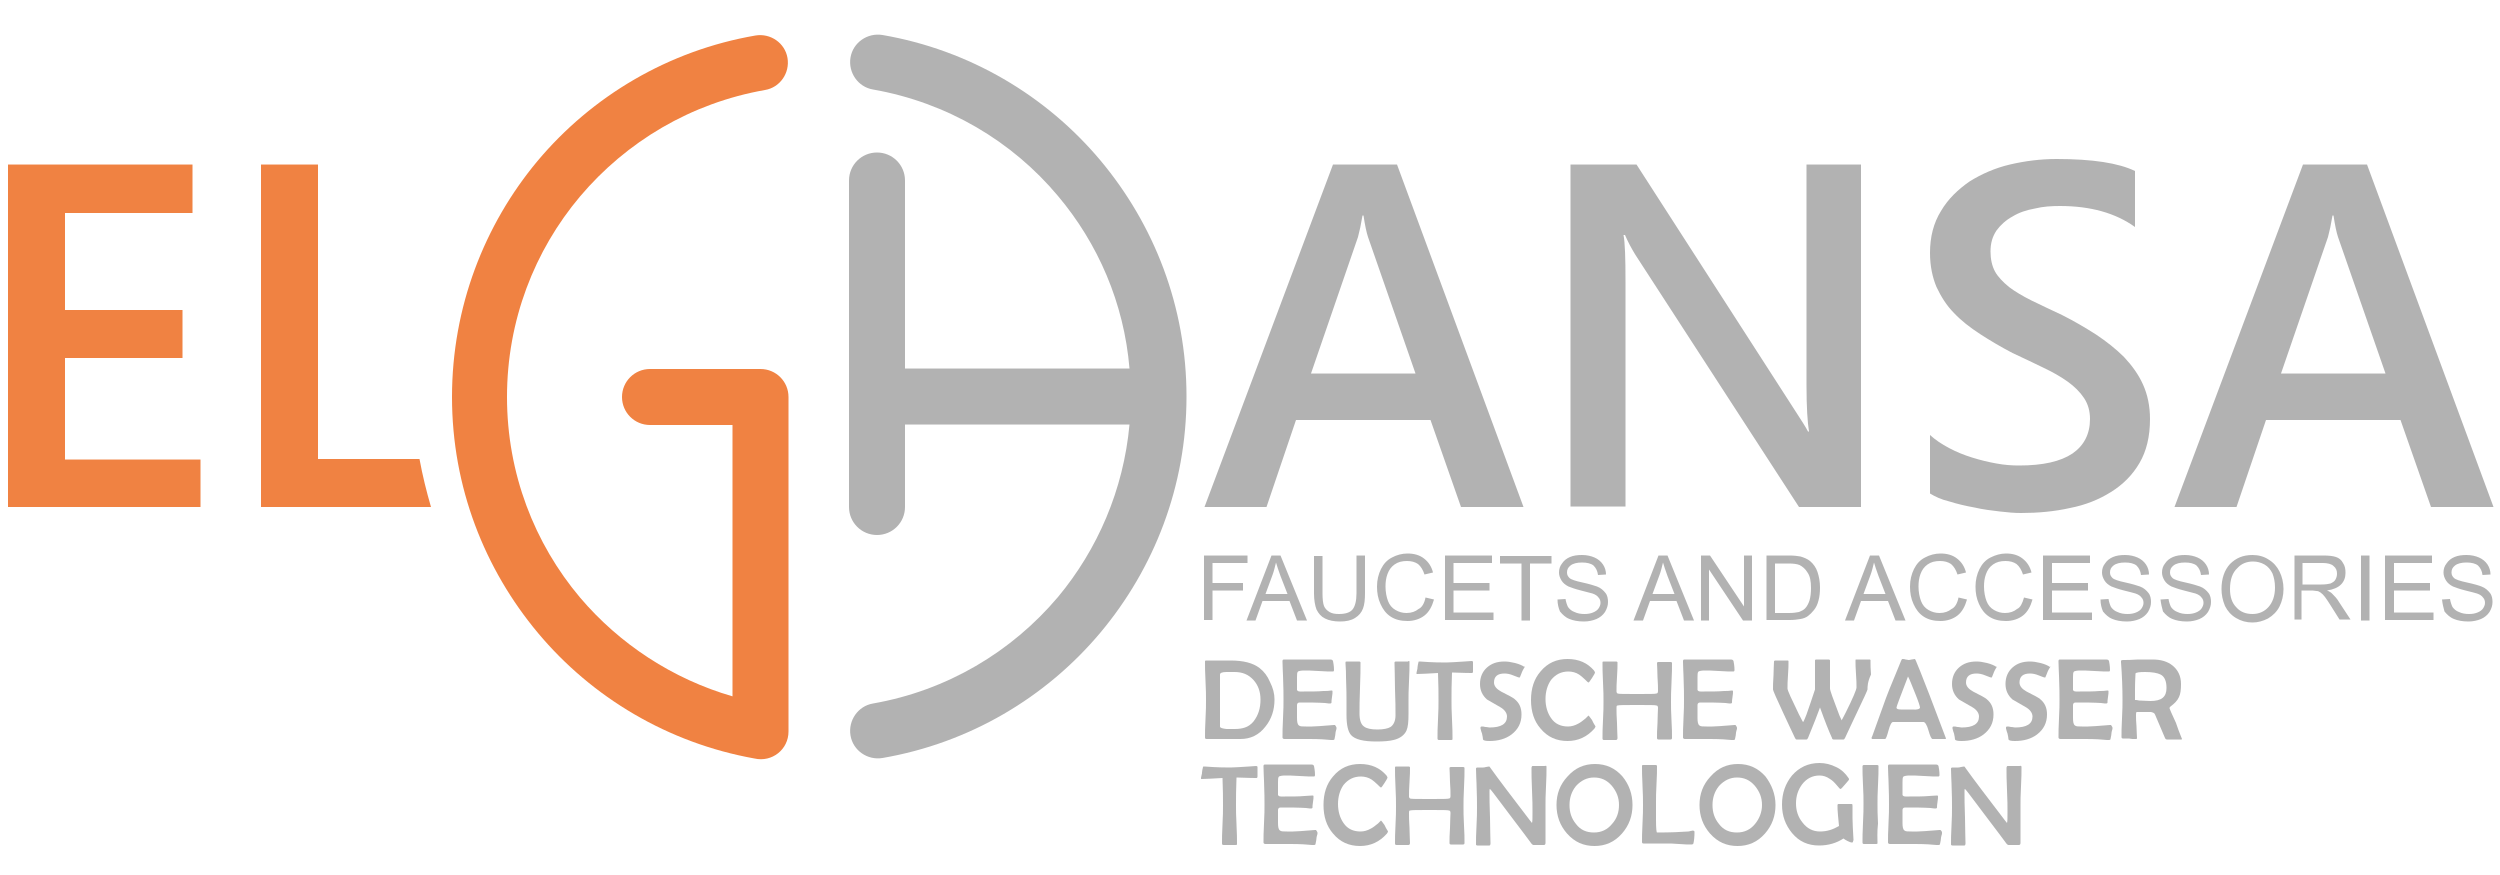 <?xml version="1.0" encoding="utf-8"?>
<!-- Generator: Adobe Illustrator 26.0.3, SVG Export Plug-In . SVG Version: 6.00 Build 0)  -->
<!DOCTYPE svg PUBLIC "-//W3C//DTD SVG 1.1//EN" "http://www.w3.org/Graphics/SVG/1.1/DTD/svg11.dtd">
<svg version="1.1" id="Слой_1" xmlns:x="http://ns.adobe.com/Extensibility/1.0/" xmlns:i="http://ns.adobe.com/AdobeIllustrator/10.0/" xmlns:graph="http://ns.adobe.com/Graphs/1.0/"
	 xmlns="http://www.w3.org/2000/svg" xmlns:xlink="http://www.w3.org/1999/xlink" x="0px" y="0px" width="500px" height="175px"
	 viewBox="0 0 500 175" style="enable-background:new 0 0 500 175;" xml:space="preserve">
<style type="text/css">
	.st0{fill:#B2B2B2;}
	.st1{fill:#F08242;}
</style>
<path class="st0" d="M477.1,74.7l-9.5-27.3c-0.3-0.9-0.6-2.3-0.9-4.3h-0.2c-0.3,1.8-0.6,3.2-0.9,4.3l-9.4,27.3H477.1z M498.7,101.4
	h-12.5L480.1,84h-26.9l-5.9,17.4h-12.4l25.7-68.5h12.8L498.7,101.4z M386,98.7V87c1.1,1,2.3,1.8,3.8,2.6c1.5,0.8,3,1.4,4.6,1.9
	c1.6,0.5,3.2,0.9,4.9,1.2c1.6,0.3,3.1,0.4,4.5,0.4c4.8,0,8.3-0.8,10.7-2.4c2.3-1.6,3.5-3.9,3.5-6.9c0-1.6-0.4-3-1.2-4.2
	c-0.8-1.2-1.9-2.3-3.3-3.3c-1.4-1-3-1.9-4.9-2.8c-1.9-0.9-3.9-1.9-6.1-2.9c-2.3-1.2-4.5-2.5-6.5-3.8c-2-1.3-3.8-2.7-5.2-4.2
	c-1.5-1.5-2.6-3.3-3.5-5.2c-0.8-1.9-1.3-4.2-1.3-6.8c0-3.2,0.7-6,2.2-8.4c1.4-2.4,3.4-4.3,5.7-5.9c2.4-1.5,5.1-2.7,8.1-3.4
	c3-0.7,6.1-1.1,9.3-1.1c7.2,0,12.4,0.8,15.7,2.4v11.2c-3.9-2.8-8.9-4.2-15-4.2c-1.7,0-3.4,0.1-5,0.5c-1.7,0.3-3.2,0.8-4.5,1.6
	c-1.3,0.7-2.4,1.7-3.2,2.8c-0.8,1.2-1.2,2.5-1.2,4.2c0,1.5,0.3,2.9,0.9,4c0.6,1.1,1.6,2.1,2.8,3.1c1.2,0.9,2.7,1.8,4.5,2.7
	c1.8,0.9,3.8,1.8,6.1,2.9c2.4,1.2,4.6,2.5,6.8,3.9c2.1,1.4,4,2.9,5.6,4.5c1.6,1.7,2.9,3.5,3.8,5.5c0.9,2,1.4,4.3,1.4,6.9
	c0,3.5-0.7,6.4-2.1,8.8c-1.4,2.4-3.3,4.3-5.7,5.8c-2.4,1.5-5.1,2.6-8.2,3.2c-3.1,0.7-6.4,1-9.8,1c-1.2,0-2.6-0.1-4.2-0.3
	c-1.7-0.2-3.4-0.4-5.1-0.8c-1.7-0.3-3.4-0.7-5-1.2C388.2,99.9,387,99.3,386,98.7z M372.2,101.4h-12.4l-32.7-50.4
	c-0.8-1.3-1.5-2.6-2.1-4h-0.3c0.3,1.5,0.4,4.6,0.4,9.4v44.9h-11V32.9h13.2L359,82.1c1.3,2,2.2,3.4,2.6,4.2h0.2
	c-0.3-1.8-0.5-4.9-0.5-9.2V32.9h10.9V101.4z M283.1,74.7l-9.5-27.3c-0.3-0.9-0.6-2.3-0.9-4.3h-0.2c-0.3,1.8-0.6,3.2-0.9,4.3
	l-9.4,27.3H283.1z M304.7,101.4h-12.5L286.1,84h-26.9l-5.9,17.4h-12.4l25.7-68.5h12.8L304.7,101.4z"/>
<path class="st1" d="M146.6,139.3c-12.1-3.5-22.7-10.5-30.6-19.8c-9.1-10.8-14.6-24.8-14.6-40.1c0-15.3,5.5-29.3,14.6-40.1
	c9.3-11,22.2-18.7,37-21.3c3-0.5,5-3.4,4.5-6.4c-0.5-3-3.4-5-6.4-4.5c-17.4,3-32.7,12.1-43.6,25.1C96.9,44.9,90.4,61.4,90.4,79.4
	c0,18,6.5,34.4,17.2,47.2c10.8,12.9,26,22,43.3,25.1c3.5,0.8,6.8-1.8,6.8-5.4V79.4c0-3.1-2.5-5.6-5.6-5.6h-22.1
	c-3.1,0-5.6,2.5-5.6,5.6c0,3.1,2.5,5.6,5.6,5.6h16.5V139.3z"/>
<path class="st0" d="M488.4,119.9l1.6-0.1c0.1,0.6,0.3,1.2,0.5,1.6c0.3,0.4,0.7,0.8,1.3,1c0.6,0.3,1.3,0.4,2,0.4
	c0.7,0,1.2-0.1,1.7-0.3c0.5-0.2,0.9-0.5,1.1-0.8c0.2-0.3,0.4-0.7,0.4-1.1c0-0.4-0.1-0.8-0.4-1.1c-0.2-0.3-0.6-0.6-1.2-0.8
	c-0.3-0.1-1.1-0.3-2.3-0.6c-1.2-0.3-2-0.6-2.5-0.8c-0.6-0.3-1.1-0.7-1.4-1.2c-0.3-0.5-0.5-1-0.5-1.6c0-0.7,0.2-1.3,0.6-1.8
	c0.4-0.6,0.9-1,1.6-1.3c0.7-0.3,1.5-0.4,2.4-0.4c1,0,1.8,0.2,2.5,0.5c0.7,0.3,1.3,0.8,1.7,1.4c0.4,0.6,0.6,1.3,0.6,2l-1.6,0.1
	c-0.1-0.8-0.4-1.4-0.9-1.9c-0.5-0.4-1.3-0.6-2.3-0.6c-1,0-1.8,0.2-2.3,0.6c-0.5,0.4-0.7,0.8-0.7,1.4c0,0.5,0.2,0.8,0.5,1.1
	c0.3,0.3,1.2,0.6,2.6,0.9c1.4,0.3,2.4,0.6,2.9,0.8c0.8,0.3,1.3,0.8,1.7,1.3c0.4,0.5,0.5,1.2,0.5,1.8c0,0.7-0.2,1.3-0.6,2
	c-0.4,0.6-1,1.1-1.7,1.4c-0.7,0.3-1.6,0.5-2.5,0.5c-1.2,0-2.2-0.2-2.9-0.5c-0.8-0.3-1.4-0.9-1.9-1.5
	C488.7,121.6,488.5,120.8,488.4,119.9 M477,124.1v-13h9.4v1.5h-7.6v4h7.2v1.5h-7.2v4.4h7.9v1.5H477z M472.2,124.1v-13h1.7v13H472.2z
	 M460.6,116.9h3.7c0.8,0,1.4-0.1,1.8-0.2c0.4-0.2,0.8-0.4,1-0.8c0.2-0.4,0.3-0.7,0.3-1.2c0-0.6-0.2-1.1-0.7-1.5
	c-0.4-0.4-1.2-0.6-2.1-0.6h-4.1V116.9z M458.9,124.1v-13h5.7c1.2,0,2,0.1,2.6,0.3c0.6,0.2,1.1,0.6,1.4,1.2c0.4,0.6,0.5,1.2,0.5,2
	c0,0.9-0.3,1.7-0.9,2.3c-0.6,0.6-1.5,1-2.8,1.2c0.5,0.2,0.8,0.4,1,0.6c0.5,0.5,1,1,1.4,1.7l2.3,3.5h-2.2l-1.7-2.7
	c-0.5-0.8-0.9-1.4-1.2-1.8c-0.3-0.4-0.6-0.7-0.9-0.9c-0.3-0.2-0.5-0.3-0.8-0.3c-0.2,0-0.5-0.1-1-0.1h-2v5.8H458.9z M446,117.8
	c0,1.6,0.4,2.8,1.3,3.7c0.8,0.9,1.9,1.3,3.2,1.3c1.3,0,2.4-0.5,3.2-1.4c0.8-0.9,1.3-2.2,1.3-3.9c0-1.1-0.2-2-0.5-2.8
	c-0.4-0.8-0.9-1.4-1.6-1.8c-0.7-0.4-1.5-0.6-2.3-0.6c-1.2,0-2.3,0.4-3.1,1.3C446.5,114.5,446,115.9,446,117.8z M444.3,117.8
	c0-2.1,0.6-3.8,1.7-5c1.2-1.2,2.6-1.8,4.5-1.8c1.2,0,2.3,0.3,3.2,0.9c1,0.6,1.7,1.4,2.2,2.4c0.5,1,0.8,2.2,0.8,3.5
	c0,1.3-0.3,2.5-0.8,3.5c-0.5,1-1.3,1.8-2.3,2.4c-1,0.5-2,0.8-3.1,0.8c-1.2,0-2.3-0.3-3.3-0.9c-1-0.6-1.7-1.4-2.2-2.4
	C444.5,120,444.3,118.9,444.3,117.8z M432.1,119.9l1.6-0.1c0.1,0.6,0.3,1.2,0.5,1.6c0.3,0.4,0.7,0.8,1.3,1c0.6,0.3,1.3,0.4,2,0.4
	c0.7,0,1.2-0.1,1.7-0.3c0.5-0.2,0.9-0.5,1.1-0.8c0.2-0.3,0.4-0.7,0.4-1.1c0-0.4-0.1-0.8-0.4-1.1c-0.2-0.3-0.6-0.6-1.2-0.8
	c-0.4-0.1-1.1-0.3-2.3-0.6c-1.2-0.3-2-0.6-2.5-0.8c-0.6-0.3-1.1-0.7-1.4-1.2c-0.3-0.5-0.5-1-0.5-1.6c0-0.7,0.2-1.3,0.6-1.8
	c0.4-0.6,0.9-1,1.6-1.3c0.7-0.3,1.5-0.4,2.4-0.4c1,0,1.8,0.2,2.5,0.5c0.7,0.3,1.3,0.8,1.7,1.4c0.4,0.6,0.6,1.3,0.6,2l-1.6,0.1
	c-0.1-0.8-0.4-1.4-0.9-1.9c-0.5-0.4-1.3-0.6-2.3-0.6c-1,0-1.8,0.2-2.3,0.6c-0.5,0.4-0.7,0.8-0.7,1.4c0,0.5,0.2,0.8,0.5,1.1
	c0.3,0.3,1.2,0.6,2.6,0.9c1.4,0.3,2.3,0.6,2.9,0.8c0.8,0.3,1.3,0.8,1.7,1.3c0.4,0.5,0.5,1.2,0.5,1.8c0,0.7-0.2,1.3-0.6,2
	c-0.4,0.6-1,1.1-1.7,1.4c-0.7,0.3-1.6,0.5-2.5,0.5c-1.2,0-2.2-0.2-2.9-0.5c-0.8-0.3-1.4-0.9-1.9-1.5
	C432.4,121.6,432.2,120.8,432.1,119.9z M420.1,119.9l1.6-0.1c0.1,0.6,0.3,1.2,0.5,1.6c0.3,0.4,0.7,0.8,1.3,1c0.6,0.3,1.3,0.4,2,0.4
	c0.7,0,1.2-0.1,1.7-0.3c0.5-0.2,0.9-0.5,1.1-0.8c0.2-0.3,0.4-0.7,0.4-1.1c0-0.4-0.1-0.8-0.4-1.1c-0.2-0.3-0.6-0.6-1.2-0.8
	c-0.3-0.1-1.1-0.3-2.3-0.6c-1.2-0.3-2-0.6-2.5-0.8c-0.6-0.3-1.1-0.7-1.4-1.2c-0.3-0.5-0.5-1-0.5-1.6c0-0.7,0.2-1.3,0.6-1.8
	c0.4-0.6,0.9-1,1.6-1.3c0.7-0.3,1.5-0.4,2.4-0.4c1,0,1.8,0.2,2.5,0.5c0.7,0.3,1.3,0.8,1.7,1.4c0.4,0.6,0.6,1.3,0.6,2l-1.6,0.1
	c-0.1-0.8-0.4-1.4-0.9-1.9c-0.5-0.4-1.3-0.6-2.3-0.6c-1,0-1.8,0.2-2.3,0.6c-0.5,0.4-0.7,0.8-0.7,1.4c0,0.5,0.2,0.8,0.5,1.1
	c0.3,0.3,1.2,0.6,2.6,0.9c1.4,0.3,2.3,0.6,2.9,0.8c0.8,0.3,1.3,0.8,1.7,1.3c0.4,0.5,0.5,1.2,0.5,1.8c0,0.7-0.2,1.3-0.6,2
	c-0.4,0.6-1,1.1-1.7,1.4c-0.7,0.3-1.6,0.5-2.5,0.5c-1.2,0-2.2-0.2-2.9-0.5c-0.8-0.3-1.4-0.9-1.9-1.5
	C420.3,121.6,420.1,120.8,420.1,119.9z M408.6,124.1v-13h9.4v1.5h-7.6v4h7.2v1.5h-7.2v4.4h8v1.5H408.6z M404.8,119.5l1.7,0.4
	c-0.4,1.4-1,2.5-1.9,3.2c-0.9,0.7-2.1,1.1-3.4,1.1c-1.4,0-2.5-0.3-3.4-0.9c-0.9-0.6-1.5-1.4-2-2.5c-0.5-1.1-0.7-2.2-0.7-3.5
	c0-1.3,0.3-2.5,0.8-3.5c0.5-1,1.2-1.8,2.2-2.3c1-0.5,2-0.8,3.1-0.8c1.3,0,2.4,0.3,3.3,1c0.9,0.7,1.5,1.6,1.8,2.8l-1.7,0.4
	c-0.3-0.9-0.7-1.6-1.3-2.1c-0.6-0.4-1.3-0.6-2.2-0.6c-1,0-1.8,0.2-2.5,0.7c-0.7,0.5-1.1,1.1-1.4,1.9c-0.3,0.8-0.4,1.6-0.4,2.5
	c0,1.1,0.2,2.1,0.5,2.9c0.3,0.8,0.8,1.4,1.5,1.8c0.7,0.4,1.4,0.6,2.2,0.6c1,0,1.8-0.3,2.4-0.8C404.1,121.5,404.5,120.6,404.8,119.5z
	 M391.7,119.5l1.7,0.4c-0.4,1.4-1,2.5-1.9,3.2c-0.9,0.7-2.1,1.1-3.4,1.1c-1.4,0-2.5-0.3-3.4-0.9c-0.9-0.6-1.5-1.4-2-2.5
	c-0.5-1.1-0.7-2.2-0.7-3.5c0-1.3,0.3-2.5,0.8-3.5c0.5-1,1.2-1.8,2.2-2.3c0.9-0.5,2-0.8,3.1-0.8c1.3,0,2.4,0.3,3.3,1
	c0.9,0.7,1.5,1.6,1.8,2.8l-1.7,0.4c-0.3-0.9-0.7-1.6-1.3-2.1c-0.6-0.4-1.3-0.6-2.2-0.6c-1,0-1.8,0.2-2.5,0.7
	c-0.7,0.5-1.1,1.1-1.4,1.9c-0.3,0.8-0.4,1.6-0.4,2.5c0,1.1,0.2,2.1,0.5,2.9c0.3,0.8,0.8,1.4,1.5,1.8c0.7,0.4,1.4,0.6,2.2,0.6
	c1,0,1.8-0.3,2.4-0.8C391,121.5,391.5,120.6,391.7,119.5z M372.7,118.8h4.4l-1.4-3.6c-0.4-1.1-0.7-2-0.9-2.7
	c-0.2,0.8-0.4,1.7-0.7,2.5L372.7,118.8z M369,124.1l5-13h1.8l5.3,13h-2l-1.5-3.9h-5.4l-1.4,3.9H369z M355,122.6h2.8
	c0.9,0,1.5-0.1,2-0.2c0.5-0.2,0.9-0.4,1.2-0.7c0.4-0.4,0.7-1,0.9-1.6c0.2-0.7,0.3-1.5,0.3-2.5c0-1.4-0.2-2.4-0.7-3.1
	c-0.4-0.7-1-1.2-1.6-1.5c-0.5-0.2-1.2-0.3-2.2-0.3H355V122.6z M353.3,124.1v-13h4.5c1,0,1.8,0.1,2.3,0.2c0.7,0.2,1.4,0.5,1.9,0.9
	c0.7,0.6,1.2,1.3,1.5,2.2c0.3,0.9,0.5,1.9,0.5,3.1c0,1-0.1,1.9-0.3,2.6c-0.2,0.8-0.5,1.4-0.9,1.9c-0.4,0.5-0.8,0.9-1.2,1.2
	c-0.4,0.3-0.9,0.5-1.5,0.6c-0.6,0.1-1.3,0.2-2.1,0.2H353.3z M340.2,124.1v-13h1.8l6.8,10.2v-10.2h1.6v13h-1.8l-6.8-10.2v10.2H340.2z
	 M330.5,118.8h4.4l-1.4-3.6c-0.4-1.1-0.7-2-0.9-2.7c-0.2,0.8-0.4,1.7-0.7,2.5L330.5,118.8z M326.7,124.1l5-13h1.8l5.3,13h-2
	l-1.5-3.9H330l-1.4,3.9H326.7z M311.5,119.9l1.6-0.1c0.1,0.6,0.3,1.2,0.5,1.6c0.3,0.4,0.7,0.8,1.3,1c0.6,0.3,1.3,0.4,2,0.4
	c0.7,0,1.2-0.1,1.7-0.3c0.5-0.2,0.9-0.5,1.1-0.8c0.2-0.3,0.4-0.7,0.4-1.1c0-0.4-0.1-0.8-0.4-1.1c-0.2-0.3-0.6-0.6-1.2-0.8
	c-0.4-0.1-1.1-0.3-2.3-0.6c-1.2-0.3-2-0.6-2.5-0.8c-0.6-0.3-1.1-0.7-1.4-1.2c-0.3-0.5-0.5-1-0.5-1.6c0-0.7,0.2-1.3,0.6-1.8
	c0.4-0.6,0.9-1,1.6-1.3c0.7-0.3,1.5-0.4,2.4-0.4c1,0,1.8,0.2,2.5,0.5c0.7,0.3,1.3,0.8,1.7,1.4c0.4,0.6,0.6,1.3,0.6,2l-1.6,0.1
	c-0.1-0.8-0.4-1.4-0.9-1.9c-0.5-0.4-1.3-0.6-2.3-0.6c-1,0-1.8,0.2-2.3,0.6c-0.5,0.4-0.7,0.8-0.7,1.4c0,0.5,0.2,0.8,0.5,1.1
	c0.3,0.3,1.2,0.6,2.6,0.9c1.4,0.3,2.3,0.6,2.9,0.8c0.8,0.3,1.3,0.8,1.7,1.3c0.4,0.5,0.5,1.2,0.5,1.8c0,0.7-0.2,1.3-0.6,2
	c-0.4,0.6-1,1.1-1.7,1.4c-0.7,0.3-1.6,0.5-2.5,0.5c-1.2,0-2.2-0.2-2.9-0.5c-0.8-0.3-1.4-0.9-1.9-1.5
	C311.7,121.6,311.5,120.8,311.5,119.9z M304.3,124.1v-11.4H300v-1.5h10.3v1.5H306v11.4H304.3z M289,124.1v-13h9.4v1.5h-7.7v4h7.2
	v1.5h-7.2v4.4h8v1.5H289z M285.1,119.5l1.7,0.4c-0.4,1.4-1,2.5-1.9,3.2c-0.9,0.7-2.1,1.1-3.4,1.1c-1.4,0-2.5-0.3-3.4-0.9
	c-0.9-0.6-1.5-1.4-2-2.5c-0.5-1.1-0.7-2.2-0.7-3.5c0-1.3,0.3-2.5,0.8-3.5c0.5-1,1.2-1.8,2.2-2.3c0.9-0.5,2-0.8,3.1-0.8
	c1.3,0,2.4,0.3,3.3,1c0.9,0.7,1.5,1.6,1.8,2.8l-1.7,0.4c-0.3-0.9-0.7-1.6-1.3-2.1c-0.6-0.4-1.3-0.6-2.2-0.6c-1,0-1.8,0.2-2.5,0.7
	c-0.7,0.5-1.1,1.1-1.4,1.9c-0.3,0.8-0.4,1.6-0.4,2.5c0,1.1,0.2,2.1,0.5,2.9c0.3,0.8,0.8,1.4,1.5,1.8c0.7,0.4,1.4,0.6,2.2,0.6
	c1,0,1.8-0.3,2.4-0.8C284.4,121.5,284.9,120.6,285.1,119.5z M271.3,111.1h1.7v7.5c0,1.3-0.1,2.3-0.4,3.1c-0.3,0.8-0.8,1.4-1.6,1.9
	c-0.8,0.5-1.8,0.7-3,0.7c-1.2,0-2.2-0.2-3-0.6c-0.8-0.4-1.3-1-1.7-1.8c-0.3-0.8-0.5-1.9-0.5-3.2v-7.5h1.7v7.5c0,1.1,0.1,2,0.3,2.5
	c0.2,0.5,0.6,0.9,1.1,1.2c0.5,0.3,1.1,0.4,1.9,0.4c1.3,0,2.2-0.3,2.7-0.9c0.5-0.6,0.8-1.7,0.8-3.3V111.1z M253.1,118.8h4.4l-1.4-3.6
	c-0.4-1.1-0.7-2-0.9-2.7c-0.2,0.8-0.4,1.7-0.7,2.5L253.1,118.8z M249.3,124.1l5-13h1.8l5.3,13h-2l-1.5-3.9h-5.4l-1.4,3.9H249.3z
	 M240.8,124.1v-13h8.7v1.5h-7v4h6.1v1.5h-6.1v5.9H240.8z"/>
<path class="st0" d="M252.1,139.9c0-1.6-0.5-2.9-1.4-3.9c-1-1.1-2.2-1.6-3.8-1.6c-1.3,0-1.9,0-1.6,0c-0.9,0-1.3,0.2-1.3,0.5
	c0,0.6,0,1.4,0,2.6c0,1.1,0,2,0,2.6c0,0.6,0,1.4,0,2.6c0,1.1,0,2,0,2.6c0,0.3,0.5,0.4,1.3,0.5c-0.1,0,0.4,0,1.6,0
	c0.9,0,1.5-0.1,2.1-0.3c0.6-0.2,1.2-0.6,1.7-1.2C251.7,143,252.1,141.6,252.1,139.9 M254.9,139.9c0,2.1-0.6,3.9-1.8,5.4
	c-1.3,1.7-3,2.5-5,2.5c-0.4,0-1,0-1.8,0c-0.8,0-1.4,0-1.8,0c-0.4,0-0.9,0-1.6,0c-0.7,0-1.2,0-1.6,0c-0.2,0-0.3-0.1-0.3-0.3
	c0-0.8,0-2,0.1-3.7c0.1-1.6,0.1-2.9,0.1-3.7c0-0.9,0-2.2-0.1-3.9c-0.1-1.7-0.1-3-0.1-3.9c0-0.2,0.1-0.2,0.3-0.2c0.3,0,0.7,0,1.2,0
	c0.6,0,1,0,1.2,0c0.3,0,0.6,0,1.2,0c0.5,0,0.9,0,1.2,0c2.6,0,4.5,0.5,5.8,1.5c0.9,0.7,1.6,1.6,2.1,2.8
	C254.6,137.6,254.9,138.7,254.9,139.9z"/>
<path class="st0" d="M267.3,145.6c0,0.1,0,0.3-0.1,0.5c-0.1,0.3-0.1,0.5-0.1,0.5c0,0.3-0.1,0.7-0.2,1.2c0,0.1-0.1,0.2-0.3,0.2
	c-0.1,0-0.2,0-0.4,0c-0.9-0.1-2.3-0.2-4.3-0.2c-0.5,0-1.4,0-2.5,0c-1.1,0-1.9,0-2.5,0c-0.2,0-0.4-0.1-0.4-0.3c0-0.8,0-2.1,0.1-3.8
	c0.1-1.7,0.1-2.9,0.1-3.8c0-0.8,0-2.4-0.1-4.8c0-0.6-0.1-1.5-0.1-2.7l0-0.2c0-0.2,0.1-0.3,0.3-0.3c0.5,0,1.3,0,2.4,0
	c1,0,1.8,0,2.4,0c0.5,0,1.2,0,2.2,0c1,0,1.7,0,2.2,0c0.4,0,0.5,0.1,0.6,0.3c0.2,1,0.2,1.6,0.2,1.8c0,0.2-0.1,0.3-0.2,0.3
	c-0.6,0-1.6,0-2.9-0.1c-1.3-0.1-2.3-0.1-2.9-0.1c-0.6,0-1,0.1-1.2,0.2c-0.2,0.2-0.2,0.6-0.2,1.2v1.7c0,0.5,0,0.7,0,0.8
	c0.1,0.2,0.3,0.3,0.6,0.3c0.1,0,0.2,0,0.4,0c0.2,0,0.3,0,0.4,0c1.5,0,2.8,0,3.9-0.1c0.5,0,1,0,1.6-0.1c0.2,0,0.2,0.1,0.2,0.2
	c0,0.2,0,0.6-0.1,1.1c-0.1,0.5-0.1,0.9-0.1,1.1c0,0.1-0.1,0.2-0.3,0.2c-0.1,0-0.4,0-1-0.1c-0.4,0-1.4-0.1-2.8-0.1c-1.2,0-2,0-2.3,0
	c-0.3,0-0.5,0.2-0.5,0.5c0,0,0,0.2,0,0.9v1.7c0,0.8,0.1,1.3,0.4,1.5c0.2,0.2,0.7,0.2,1.4,0.2l1.2,0c0.5,0,2-0.1,4.4-0.3l0.2,0
	C267.2,145.3,267.3,145.4,267.3,145.6"/>
<path class="st0" d="M281.9,132.4c0,0.9,0,2.2-0.1,3.9c-0.1,1.7-0.1,3-0.1,3.9c0,0.3,0,0.7,0,1.3c0,0.6,0,1,0,1.3
	c0,1.6-0.1,2.6-0.4,3.3c-0.4,0.9-1.3,1.6-2.6,1.9c-0.8,0.2-1.9,0.3-3.4,0.3c-2.6,0-4.3-0.4-5.1-1.3c-0.6-0.7-0.9-2-0.9-4
	c0-0.2,0-0.7,0-1.3c0-0.6,0-1,0-1.4c0-0.9,0-2.5-0.1-4.9c0-0.6,0-1.5-0.1-2.7c0-0.1,0-0.1,0-0.2c0-0.2,0.1-0.2,0.3-0.2
	c0.3,0,0.7,0,1.2,0c0.6,0,1,0,1.2,0c0.2,0,0.3,0.1,0.3,0.2c0,1.1,0,2.8-0.1,5.1c-0.1,2.3-0.1,4-0.1,5.1c0,1.3,0.3,2.2,0.9,2.6
	c0.5,0.4,1.4,0.6,2.7,0.6c1.2,0,2.1-0.2,2.6-0.5c0.6-0.4,1-1.2,1-2.3c0-1.2,0-3-0.1-5.3c0-2.4-0.1-4.1-0.1-5.3
	c0-0.1,0.1-0.2,0.3-0.2c0.2,0,0.4,0,0.7,0c0.3,0,0.5,0,0.5,0c0.1,0,0.3,0,0.6,0c0.3,0,0.5,0,0.6,0
	C281.8,132.1,281.9,132.2,281.9,132.4"/>
<path class="st0" d="M294.6,134.3c0,0.2-0.1,0.3-0.2,0.3c-0.2,0-1.5,0-4-0.1c-0.1,2.3-0.1,4.1-0.1,5.5c0,0.9,0,2.2,0.1,3.9
	c0.1,1.7,0.1,3,0.1,3.9c0,0.2-0.1,0.2-0.3,0.2c-0.1,0-0.3,0-0.6,0c-0.3,0-0.5,0-0.6,0c-0.1,0-0.3,0-0.6,0c-0.3,0-0.5,0-0.6,0
	c-0.2,0-0.3-0.1-0.3-0.3c0-0.9,0-2.1,0.1-3.8c0.1-1.7,0.1-3,0.1-3.8c0-1.3,0-3.2-0.1-5.5c-1.9,0.1-3.3,0.2-4.2,0.2
	c-0.1,0-0.1,0-0.1-0.1c0-0.1,0-0.3,0.1-0.6c0.1-0.3,0.1-0.5,0.1-0.6c0-0.3,0.1-0.6,0.2-1.1c0-0.1,0.1-0.1,0.2-0.1l0.1,0
	c2.6,0.2,4.4,0.2,5.2,0.2c0.7,0,2-0.1,3.7-0.2c1.2-0.1,1.6-0.1,1.4-0.1c0.2,0,0.3,0.1,0.3,0.2c0-0.1,0,0.3,0,1.1c0,0.1,0,0.2,0,0.5
	C294.6,134,294.6,134.2,294.6,134.3"/>
<path class="st0" d="M305,133.3c-0.1,0.2-0.4,0.6-0.6,1.1c-0.1,0.2-0.2,0.6-0.4,1c0,0.1-0.1,0.1-0.2,0.1c0,0-0.4-0.1-1.1-0.4
	c-0.7-0.3-1.3-0.4-1.8-0.4c-1.4,0-2.1,0.6-2.1,1.8c0,0.7,0.5,1.3,1.4,1.8c1.6,0.8,2.5,1.3,2.7,1.5c1,0.8,1.4,1.8,1.4,3.1
	c0,1.7-0.7,3-2,4c-1.2,0.9-2.7,1.3-4.4,1.3c-0.8,0-1.2-0.1-1.3-0.3c0-0.3-0.1-0.7-0.2-1.2c-0.1-0.2-0.2-0.6-0.3-1c0-0.1,0-0.1,0-0.2
	c0-0.1,0.1-0.2,0.2-0.2c0.2,0,0.5,0,0.8,0.1c0.4,0,0.6,0.1,0.8,0.1c2.3,0,3.5-0.7,3.5-2.2c0-0.7-0.5-1.4-1.4-1.9
	c-1.7-1-2.6-1.5-2.6-1.5c-0.9-0.8-1.4-1.8-1.4-3.1c0-1.4,0.5-2.5,1.4-3.3c0.9-0.8,2-1.2,3.5-1.2c0.6,0,1.3,0.1,2.1,0.3
	c0.8,0.2,1.5,0.5,1.9,0.8C304.9,133.2,304.9,133.2,305,133.3"/>
<path class="st0" d="M319.1,145.3c0,0.1-0.1,0.2-0.2,0.4c-1.5,1.7-3.3,2.5-5.4,2.5c-2.2,0-4-0.8-5.4-2.5c-1.3-1.5-1.9-3.4-1.9-5.7
	c0-2.3,0.6-4.2,1.9-5.7c1.4-1.7,3.2-2.5,5.4-2.5c2.3,0,4,0.8,5.3,2.3c0.1,0.2,0.2,0.3,0.2,0.4c0,0.1-0.2,0.5-0.6,1.1
	c-0.4,0.6-0.6,0.9-0.7,0.9c-0.1,0-0.3-0.2-0.7-0.6c-0.4-0.4-0.9-0.8-1.2-1c-0.6-0.4-1.4-0.6-2.1-0.6c-1.5,0-2.6,0.6-3.5,1.7
	c-0.7,1-1.1,2.3-1.1,3.8c0,1.5,0.4,2.8,1.1,3.8c0.8,1.2,2,1.7,3.4,1.7c0.7,0,1.4-0.2,2.1-0.6c0.4-0.2,0.9-0.6,1.4-1
	c0.4-0.4,0.6-0.6,0.6-0.6c0,0,0.3,0.3,0.7,0.9C318.8,144.9,319.1,145.2,319.1,145.3"/>
<path class="st0" d="M334.4,147.6c0,0.2-0.1,0.3-0.3,0.3c-0.1,0-0.3,0-0.6,0c-0.3,0-0.5,0-0.6,0c-0.1,0-0.4,0-0.6,0
	c-0.3,0-0.5,0-0.6,0c-0.2,0-0.3-0.1-0.3-0.3c0-0.7,0-1.7,0.1-3c0-1.3,0.1-2.4,0.1-3c0-0.3-0.1-0.5-0.3-0.5c-0.2-0.1-1.5-0.1-3.9-0.1
	c-2.4,0-3.6,0-3.9,0.1c-0.2,0-0.2,0.2-0.2,0.5c0,0.7,0,1.6,0.1,3c0,1.3,0.1,2.3,0.1,3c0,0.2-0.1,0.4-0.3,0.4c-0.1,0-0.4,0-0.6,0
	c-0.3,0-0.5,0-0.6,0c-0.1,0-0.3,0-0.6,0c-0.3,0-0.5,0-0.6,0c-0.2,0-0.3-0.1-0.3-0.3c0-0.8,0-2.1,0.1-3.7c0.1-1.6,0.1-2.9,0.1-3.7
	c0-0.9,0-2.2-0.1-3.9c-0.1-1.7-0.1-3-0.1-3.9c0-0.2,0.1-0.2,0.3-0.2c0.1,0,0.3,0,0.6,0c0.3,0,0.5,0,0.6,0c0.1,0,0.3,0,0.6,0
	c0.3,0,0.5,0,0.6,0c0.2,0,0.3,0.1,0.3,0.2c0,0.6,0,1.6-0.1,2.9c-0.1,1.3-0.1,2.3-0.1,2.9c0,0.2,0.1,0.3,0.2,0.4
	c0.2,0.1,1.5,0.1,3.9,0.1c2.4,0,3.7,0,3.9-0.1c0.2,0,0.3-0.2,0.3-0.5c0-0.6,0-1.6-0.1-2.8c0-1.3-0.1-2.2-0.1-2.8
	c0-0.1,0.1-0.2,0.3-0.2c0.1,0,0.4,0,0.6,0c0.3,0,0.5,0,0.6,0c0.1,0,0.3,0,0.6,0c0.3,0,0.5,0,0.6,0c0.2,0,0.3,0.1,0.3,0.2
	c0,0.9,0,2.2-0.1,3.9c-0.1,1.7-0.1,3-0.1,3.9c0,0.8,0,2.1,0.1,3.7C334.4,145.6,334.4,146.8,334.4,147.6"/>
<path class="st0" d="M347.4,145.6c0,0.1,0,0.3-0.1,0.5c-0.1,0.3-0.1,0.5-0.1,0.5c0,0.3-0.1,0.7-0.2,1.2c0,0.1-0.1,0.2-0.3,0.2
	c-0.1,0-0.2,0-0.4,0c-0.9-0.1-2.3-0.2-4.3-0.2c-0.5,0-1.4,0-2.5,0c-1.1,0-1.9,0-2.5,0c-0.2,0-0.4-0.1-0.4-0.3c0-0.8,0-2.1,0.1-3.8
	c0.1-1.7,0.1-2.9,0.1-3.8c0-0.8,0-2.4-0.1-4.8c0-0.6-0.1-1.5-0.1-2.7l0-0.2c0-0.2,0.1-0.3,0.3-0.3c0.5,0,1.3,0,2.4,0
	c1,0,1.8,0,2.4,0c0.5,0,1.2,0,2.2,0c1,0,1.7,0,2.2,0c0.4,0,0.5,0.1,0.6,0.3c0.2,1,0.2,1.6,0.2,1.8c0,0.2-0.1,0.3-0.2,0.3
	c-0.6,0-1.6,0-2.9-0.1c-1.3-0.1-2.3-0.1-2.9-0.1c-0.6,0-1,0.1-1.2,0.2c-0.2,0.2-0.2,0.6-0.2,1.2v1.7c0,0.5,0,0.7,0,0.8
	c0.1,0.2,0.3,0.3,0.6,0.3c0.1,0,0.2,0,0.4,0c0.2,0,0.3,0,0.4,0c1.5,0,2.8,0,3.9-0.1c0.5,0,1,0,1.6-0.1c0.2,0,0.2,0.1,0.2,0.2
	c0,0.2,0,0.6-0.1,1.1c-0.1,0.5-0.1,0.9-0.1,1.1c0,0.1-0.1,0.2-0.3,0.2c-0.1,0-0.4,0-1-0.1c-0.4,0-1.4-0.1-2.8-0.1c-1.2,0-2,0-2.3,0
	c-0.3,0-0.5,0.2-0.5,0.5c0,0,0,0.2,0,0.9v1.7c0,0.8,0.1,1.3,0.4,1.5c0.2,0.2,0.7,0.2,1.4,0.2l1.2,0c0.5,0,2-0.1,4.4-0.3l0.2,0
	C347.3,145.3,347.4,145.4,347.4,145.6"/>
<path class="st0" d="M373.5,137.9c0,0.1-0.7,1.7-2.2,4.8c-0.5,1.1-1.3,2.7-2.3,4.9c-0.1,0.2-0.2,0.3-0.3,0.3h-2
	c-0.1,0-0.3-0.1-0.3-0.3c-0.6-1.3-1.4-3.3-2.4-6.1c-0.5,1.4-1.3,3.4-2.4,6.1c-0.1,0.2-0.2,0.3-0.3,0.3h-2c-0.1,0-0.2-0.1-0.3-0.3
	c-0.5-1.1-1.3-2.7-2.3-4.9c-1.4-3-2.1-4.6-2.1-4.8c0-0.6,0-1.5,0.1-2.8c0-1.2,0.1-2.2,0.1-2.8c0-0.1,0.1-0.2,0.3-0.2
	c0.1,0,0.3,0,0.6,0c0.3,0,0.5,0,0.6,0c0.1,0,0.3,0,0.6,0c0.3,0,0.4,0,0.6,0c0.2,0,0.2,0.1,0.2,0.2c0,0.6,0,1.5-0.1,2.7
	c-0.1,1.2-0.1,2.1-0.1,2.7c0,0.4,0.8,2.1,2.3,5.2c0.5,1,0.8,1.5,0.8,1.5c0,0,0,0,0.1-0.1c0.1-0.2,0.3-0.6,0.6-1.4
	c0.5-1.5,1.1-3.1,1.7-5c0-0.2,0-0.8,0-1.8c0-0.4,0-1.1,0-2c0-0.9,0-1.5,0-2c0-0.1,0.1-0.2,0.2-0.2c0.1,0,0.4,0,0.6,0
	c0.3,0,0.5,0,0.7,0c0.1,0,0.3,0,0.6,0c0.3,0,0.4,0,0.6,0c0.2,0,0.3,0.1,0.3,0.2c0,0.5,0,1.2,0,2.1c0,0.9,0,1.7,0,2.1
	c0,0.8,0,1.2,0,1.4c0,0.4,0.6,2,1.7,4.9c0.1,0.3,0.3,0.8,0.6,1.4c0,0,0,0.1,0,0.1c0,0,0.3-0.5,0.8-1.5c1.5-3,2.2-4.7,2.2-5.1
	c0-0.6,0-1.5-0.1-2.7c-0.1-1.2-0.1-2.1-0.1-2.7c0-0.1,0-0.2,0.1-0.2c0.1,0,0.4,0,0.7,0c0.3,0,0.5,0,0.7,0c0.1,0,0.3,0,0.6,0
	c0.3,0,0.5,0,0.6,0c0.2,0,0.2,0,0.3,0.1c0,0,0,0.1,0,0.3c0,0.6,0,1.5,0.1,2.6C373.5,136.4,373.5,137.3,373.5,137.9"/>
<path class="st0" d="M384,141.5c0-0.2-0.3-1.2-1-2.9c-0.7-1.7-1.1-2.8-1.4-3.3c-1.5,3.9-2.3,6-2.3,6.2c0,0.3,0.3,0.4,0.9,0.4
	c0,0,0.4,0,1.1,0h1.2C383.4,142,384,141.8,384,141.5 M389.2,147.7c0,0.1-0.1,0.1-0.3,0.1c-0.1,0-0.3,0-0.6,0c-0.3,0-0.5,0-0.6,0
	c-0.1,0-0.4,0-0.6,0c-0.3,0-0.5,0-0.6,0c-0.2,0-0.5-0.6-0.8-1.7c-0.3-1.1-0.7-1.7-1-1.7c-0.3,0-1,0-2.2,0h-1.8c-1.2,0-1.9,0-2.1,0
	c-0.3,0-0.6,0.6-0.9,1.7c-0.3,1.1-0.5,1.7-0.7,1.7h-2.5c-0.1,0-0.2-0.1-0.2-0.2c0-0.1,0.1-0.2,0.2-0.5l2.7-7.5
	c0.2-0.6,0.9-2.3,2.1-5.2c0.2-0.5,0.5-1.2,0.9-2.2c0.1-0.3,0.2-0.4,0.3-0.4c0.1,0,0.4,0,0.6,0.1c0.3,0,0.5,0.1,0.6,0.1
	c0.1,0,0.3,0,0.6-0.1c0.3,0,0.5-0.1,0.6-0.1c0.1,0,0.2,0.1,0.3,0.4c0.2,0.4,1.1,2.7,2.7,6.8C388.1,144.8,389.2,147.7,389.2,147.7z"
	/>
<path class="st0" d="M399.4,133.3c-0.1,0.2-0.4,0.6-0.6,1.1c-0.1,0.2-0.2,0.6-0.4,1c0,0.1-0.1,0.1-0.2,0.1c0,0-0.4-0.1-1.1-0.4
	c-0.7-0.3-1.3-0.4-1.8-0.4c-1.4,0-2.1,0.6-2.1,1.8c0,0.7,0.5,1.3,1.4,1.8c1.6,0.8,2.5,1.3,2.7,1.5c1,0.8,1.4,1.8,1.4,3.1
	c0,1.7-0.7,3-2,4c-1.2,0.9-2.7,1.3-4.4,1.3c-0.8,0-1.2-0.1-1.3-0.3c0-0.3-0.1-0.7-0.2-1.2c-0.1-0.2-0.2-0.6-0.3-1c0-0.1,0-0.1,0-0.2
	c0-0.1,0.1-0.2,0.2-0.2c0.2,0,0.5,0,0.8,0.1c0.4,0,0.6,0.1,0.8,0.1c2.3,0,3.5-0.7,3.5-2.2c0-0.7-0.5-1.4-1.4-1.9
	c-1.7-1-2.6-1.5-2.6-1.5c-0.9-0.8-1.4-1.8-1.4-3.1c0-1.4,0.5-2.5,1.4-3.3c0.9-0.8,2-1.2,3.5-1.2c0.6,0,1.3,0.1,2.1,0.3
	c0.8,0.2,1.5,0.5,1.9,0.8C399.4,133.2,399.4,133.2,399.4,133.3"/>
<path class="st0" d="M410.1,133.3c-0.1,0.2-0.4,0.6-0.6,1.1c-0.1,0.2-0.2,0.6-0.4,1c0,0.1-0.1,0.1-0.2,0.1c0,0-0.4-0.1-1.1-0.4
	c-0.7-0.3-1.3-0.4-1.8-0.4c-1.4,0-2.1,0.6-2.1,1.8c0,0.7,0.5,1.3,1.4,1.8c1.6,0.8,2.5,1.3,2.7,1.5c1,0.8,1.4,1.8,1.4,3.1
	c0,1.7-0.7,3-2,4c-1.2,0.9-2.7,1.3-4.4,1.3c-0.8,0-1.2-0.1-1.3-0.3c0-0.3-0.1-0.7-0.2-1.2c-0.1-0.2-0.2-0.6-0.3-1c0-0.1,0-0.1,0-0.2
	c0-0.1,0.1-0.2,0.2-0.2c0.2,0,0.5,0,0.8,0.1c0.4,0,0.6,0.1,0.8,0.1c2.3,0,3.5-0.7,3.5-2.2c0-0.7-0.5-1.4-1.4-1.9
	c-1.7-1-2.6-1.5-2.6-1.5c-0.9-0.8-1.4-1.8-1.4-3.1c0-1.4,0.5-2.5,1.4-3.3c0.9-0.8,2-1.2,3.5-1.2c0.6,0,1.3,0.1,2.1,0.3
	c0.8,0.2,1.5,0.5,1.9,0.8C410.1,133.2,410.1,133.2,410.1,133.3"/>
<path class="st0" d="M422.5,145.6c0,0.1,0,0.3-0.1,0.5c-0.1,0.3-0.1,0.5-0.1,0.5c0,0.3-0.1,0.7-0.2,1.2c0,0.1-0.1,0.2-0.3,0.2
	c-0.1,0-0.2,0-0.4,0c-0.9-0.1-2.3-0.2-4.3-0.2c-0.5,0-1.4,0-2.5,0c-1.1,0-1.9,0-2.5,0c-0.2,0-0.4-0.1-0.4-0.3c0-0.8,0-2.1,0.1-3.8
	c0.1-1.7,0.1-2.9,0.1-3.8c0-0.8,0-2.4-0.1-4.8c0-0.6-0.1-1.5-0.1-2.7l0-0.2c0-0.2,0.1-0.3,0.3-0.3c0.5,0,1.3,0,2.4,0
	c1,0,1.8,0,2.4,0c0.5,0,1.2,0,2.2,0c1,0,1.7,0,2.2,0c0.4,0,0.5,0.1,0.6,0.3c0.2,1,0.2,1.6,0.2,1.8c0,0.2-0.1,0.3-0.2,0.3
	c-0.6,0-1.6,0-2.9-0.1c-1.3-0.1-2.3-0.1-2.9-0.1c-0.6,0-1,0.1-1.2,0.2c-0.2,0.2-0.2,0.6-0.2,1.2v1.7c0,0.5,0,0.7,0,0.8
	c0.1,0.2,0.3,0.3,0.6,0.3c0.1,0,0.2,0,0.4,0c0.2,0,0.3,0,0.4,0c1.5,0,2.8,0,3.9-0.1c0.5,0,1,0,1.6-0.1c0.2,0,0.2,0.1,0.2,0.2
	c0,0.2,0,0.6-0.1,1.1c-0.1,0.5-0.1,0.9-0.1,1.1c0,0.1-0.1,0.2-0.3,0.2c-0.1,0-0.4,0-1-0.1c-0.4,0-1.4-0.1-2.8-0.1c-1.2,0-2,0-2.3,0
	c-0.3,0-0.5,0.2-0.5,0.5c0,0,0,0.2,0,0.9v1.7c0,0.8,0.1,1.3,0.4,1.5c0.2,0.2,0.7,0.2,1.4,0.2l1.2,0c0.5,0,2-0.1,4.4-0.3l0.2,0
	C422.4,145.3,422.5,145.4,422.5,145.6"/>
<path class="st0" d="M433.3,137.6c0-1.4-0.4-2.3-1.2-2.7c-0.6-0.3-1.6-0.5-3.1-0.5c-1.2,0-1.8,0.1-1.9,0.3c0,0.4-0.1,1.5-0.1,3.2
	v2.1c0,0,0.1,0,0.1,0c0.1,0,0.4,0,0.7,0.1c0.7,0,1.5,0.1,2.3,0.1C432.3,140.2,433.3,139.4,433.3,137.6 M436.4,147.8
	c0,0.1-0.1,0.1-0.2,0.1c-0.1,0-0.4,0-0.7,0c-0.3,0-0.5,0-0.7,0c-0.2,0-0.4,0-0.7,0c-0.3,0-0.5,0-0.7,0c-0.2,0-0.3-0.1-0.4-0.3
	c-0.2-0.5-0.9-2.1-2-4.7c-0.1-0.3-0.4-0.4-0.8-0.5c-0.1,0-0.4,0-1,0c-1,0-1.6,0-1.8,0c-0.2,0-0.2,0.2-0.2,0.6c0,0.5,0,1.3,0.1,2.3
	c0,1,0.1,1.8,0.1,2.3c0,0.2-0.1,0.2-0.2,0.2c-0.1,0-0.4,0-0.7,0c-0.3,0-0.5-0.1-0.7-0.1c-0.1,0-0.3,0-0.6,0c-0.3,0-0.5,0-0.6,0
	c-0.2,0-0.3-0.1-0.3-0.3c0-0.8,0-2.1,0.1-3.7c0.1-1.7,0.1-2.9,0.1-3.7c0-2.4-0.1-4.9-0.3-7.6l0-0.2c0-0.1,0.1-0.2,0.5-0.2
	c0.6,0,1.6,0,2.9-0.1c1.3,0,2.2,0,2.9,0c1.7,0,3,0.4,4,1.2c1.1,0.9,1.7,2.1,1.7,3.7c0,1.1-0.1,2-0.4,2.6c-0.3,0.7-0.9,1.3-1.7,1.9
	c-0.1,0.1-0.2,0.2-0.2,0.3c0,0.1,0.4,1.1,1.3,3C435.9,146.7,436.4,147.7,436.4,147.8z"/>
<path class="st0" d="M251.5,155.3c0,0.2-0.1,0.3-0.2,0.3c-0.2,0-1.5,0-4-0.1c-0.1,2.3-0.1,4.1-0.1,5.5c0,0.9,0,2.2,0.1,3.9
	c0.1,1.7,0.1,3,0.1,3.9c0,0.2-0.1,0.2-0.3,0.2c-0.1,0-0.3,0-0.6,0c-0.3,0-0.5,0-0.6,0c-0.1,0-0.3,0-0.6,0c-0.3,0-0.5,0-0.6,0
	c-0.2,0-0.3-0.1-0.3-0.3c0-0.9,0-2.1,0.1-3.8c0.1-1.7,0.1-3,0.1-3.8c0-1.3,0-3.2-0.1-5.5c-1.9,0.1-3.3,0.2-4.2,0.2
	c-0.1,0-0.1,0-0.1-0.1c0-0.1,0-0.3,0.1-0.6c0.1-0.3,0.1-0.5,0.1-0.6c0-0.3,0.1-0.6,0.2-1.1c0-0.1,0.1-0.1,0.2-0.1l0.1,0
	c2.6,0.2,4.4,0.2,5.2,0.2c0.7,0,2-0.1,3.7-0.2c1.2-0.1,1.6-0.1,1.4-0.1c0.2,0,0.3,0.1,0.3,0.2c0-0.1,0,0.3,0,1.1c0,0.1,0,0.2,0,0.5
	C251.5,155,251.5,155.1,251.5,155.3"/>
<path class="st0" d="M263.5,166.6c0,0.1,0,0.3-0.1,0.5c-0.1,0.3-0.1,0.5-0.1,0.5c0,0.3-0.1,0.7-0.2,1.2c0,0.1-0.1,0.2-0.3,0.2
	c-0.1,0-0.2,0-0.4,0c-0.9-0.1-2.3-0.2-4.3-0.2c-0.5,0-1.4,0-2.5,0c-1.1,0-1.9,0-2.5,0c-0.2,0-0.4-0.1-0.4-0.3c0-0.8,0-2.1,0.1-3.8
	c0.1-1.7,0.1-2.9,0.1-3.8c0-0.8,0-2.4-0.1-4.8c0-0.6-0.1-1.5-0.1-2.7l0-0.2c0-0.2,0.1-0.3,0.3-0.3c0.5,0,1.3,0,2.4,0
	c1,0,1.8,0,2.4,0c0.5,0,1.2,0,2.2,0c1,0,1.7,0,2.2,0c0.4,0,0.5,0.1,0.6,0.3c0.2,1,0.2,1.6,0.2,1.8c0,0.2-0.1,0.3-0.2,0.3
	c-0.6,0-1.6,0-2.9-0.1c-1.3-0.1-2.3-0.1-2.9-0.1c-0.6,0-1,0.1-1.2,0.2c-0.2,0.2-0.2,0.6-0.2,1.2v1.7c0,0.5,0,0.7,0,0.8
	c0.1,0.2,0.3,0.3,0.6,0.3c0.1,0,0.2,0,0.4,0c0.2,0,0.3,0,0.4,0c1.5,0,2.8,0,3.9-0.1c0.5,0,1-0.1,1.6-0.1c0.2,0,0.2,0.1,0.2,0.2
	c0,0.2,0,0.6-0.1,1.1c-0.1,0.5-0.1,0.9-0.1,1.1c0,0.1-0.1,0.2-0.3,0.2c-0.1,0-0.4,0-1-0.1c-0.4,0-1.4-0.1-2.8-0.1c-1.2,0-2,0-2.3,0
	c-0.3,0-0.5,0.2-0.5,0.5c0-0.1,0,0.2,0,0.9v1.7c0,0.8,0.1,1.3,0.4,1.5c0.2,0.2,0.7,0.2,1.4,0.2l1.2,0c0.5,0,2-0.1,4.4-0.3l0.2,0
	C263.4,166.3,263.5,166.4,263.5,166.6"/>
<path class="st0" d="M277.6,166.3c0,0.1-0.1,0.2-0.2,0.4c-1.5,1.7-3.3,2.5-5.4,2.5c-2.2,0-4-0.8-5.4-2.5c-1.3-1.5-1.9-3.4-1.9-5.7
	c0-2.3,0.6-4.2,1.9-5.7c1.4-1.7,3.2-2.5,5.4-2.5c2.3,0,4,0.8,5.3,2.3c0.1,0.2,0.2,0.3,0.2,0.4c0,0.1-0.2,0.5-0.6,1.1
	c-0.4,0.6-0.6,0.9-0.7,0.9c-0.1,0-0.3-0.2-0.7-0.6c-0.4-0.4-0.9-0.8-1.2-1c-0.6-0.4-1.4-0.6-2.1-0.6c-1.5,0-2.6,0.6-3.5,1.7
	c-0.7,1-1.1,2.3-1.1,3.8c0,1.5,0.4,2.8,1.1,3.8c0.8,1.2,2,1.7,3.4,1.7c0.7,0,1.4-0.2,2.1-0.6c0.4-0.2,0.9-0.6,1.4-1
	c0.4-0.4,0.6-0.6,0.6-0.6c0,0,0.3,0.3,0.7,0.9C277.3,165.9,277.6,166.2,277.6,166.3"/>
<path class="st0" d="M292.9,168.6c0,0.2-0.1,0.3-0.3,0.3c-0.1,0-0.3,0-0.6,0c-0.3,0-0.5,0-0.6,0c-0.1,0-0.4,0-0.6,0
	c-0.3,0-0.5,0-0.6,0c-0.2,0-0.3-0.1-0.3-0.3c0-0.7,0-1.7,0.1-3c0-1.3,0.1-2.4,0.1-3c0-0.3-0.1-0.5-0.3-0.5c-0.2-0.1-1.5-0.1-3.9-0.1
	c-2.4,0-3.6,0-3.9,0.1c-0.2,0-0.2,0.2-0.2,0.5c0,0.7,0,1.6,0.1,3c0,1.3,0.1,2.3,0.1,3c0,0.2-0.1,0.4-0.3,0.4c-0.1,0-0.4,0-0.6,0
	c-0.3,0-0.5,0-0.6,0c-0.1,0-0.3,0-0.6,0c-0.3,0-0.5,0-0.6,0c-0.2,0-0.3-0.1-0.3-0.3c0-0.8,0-2.1,0.1-3.7c0.1-1.6,0.1-2.9,0.1-3.7
	c0-0.9,0-2.2-0.1-3.9c-0.1-1.7-0.1-3-0.1-3.9c0-0.2,0.1-0.2,0.3-0.2c0.1,0,0.3,0,0.6,0c0.3,0,0.5,0,0.6,0c0.1,0,0.3,0,0.6,0
	c0.3,0,0.5,0,0.6,0c0.2,0,0.3,0.1,0.3,0.2c0,0.6,0,1.6-0.1,2.9c-0.1,1.3-0.1,2.3-0.1,2.9c0,0.2,0.1,0.3,0.2,0.4
	c0.2,0.1,1.5,0.1,3.9,0.1c2.4,0,3.7,0,3.9-0.1c0.2,0,0.3-0.2,0.3-0.5c0-0.6,0-1.6-0.1-2.8c0-1.3-0.1-2.2-0.1-2.8
	c0-0.1,0.1-0.2,0.3-0.2c0.1,0,0.4,0,0.6,0c0.3,0,0.5,0,0.6,0c0.1,0,0.3,0,0.6,0c0.3,0,0.5,0,0.6,0c0.2,0,0.3,0.1,0.3,0.2
	c0,0.9,0,2.2-0.1,3.9c-0.1,1.7-0.1,3-0.1,3.9c0,0.8,0,2.1,0.1,3.7C292.9,166.5,292.9,167.8,292.9,168.6"/>
<path class="st0" d="M309.3,153.4c0,0.9,0,2.2-0.1,3.9c-0.1,1.7-0.1,3-0.1,3.9c0,0.8,0,2,0,3.7c0,1.6,0,2.8,0,3.7
	c0,0.2-0.1,0.4-0.3,0.4c-0.1,0-0.3,0-0.5,0c-0.2,0-0.4,0-0.5,0c-0.1,0-0.3,0-0.5,0c-0.2,0-0.4,0-0.6,0c-0.1,0-0.3-0.1-0.5-0.4
	c-1.6-2.2-4.1-5.4-7.3-9.7c-0.5-0.7-0.8-1-0.9-1.1c-0.1,0-0.1,0.2-0.1,0.5c0,1.2,0,2.9,0.1,5.2c0,2.3,0.1,4,0.1,5.2
	c0,0.2-0.1,0.4-0.2,0.4c-0.1,0-0.3,0-0.6,0c-0.3,0-0.5,0-0.6,0c-0.1,0-0.3,0-0.6,0c-0.3,0-0.5,0-0.6,0c-0.2,0-0.3-0.1-0.3-0.2
	c0-0.8,0-2.1,0.1-3.7c0.1-1.7,0.1-2.9,0.1-3.7c0-0.9,0-2.5-0.1-4.9c0-0.6-0.1-1.5-0.1-2.8l0-0.1c0-0.1,0.1-0.2,0.3-0.2
	c0.5,0,0.9,0,1.1,0c0.1,0,0.3,0,0.6-0.1c0.2,0,0.4-0.1,0.6-0.1c0.1,0,0.2,0.1,0.3,0.3c1.7,2.4,4.4,5.9,7.9,10.5
	c0.2,0.2,0.3,0.4,0.4,0.5c0.1-0.3,0.1-1,0.1-2.2c0-1,0-2.4-0.1-4.4c-0.1-1.9-0.1-3.4-0.1-4.4c0-0.2,0.1-0.4,0.2-0.4
	c0.1,0,0.3,0,0.6,0c0.3,0,0.5,0,0.6,0c0.1,0,0.4,0,0.6,0c0.3,0,0.5,0,0.6,0C309.3,153.1,309.3,153.2,309.3,153.4"/>
<path class="st0" d="M323.8,161c0-1.5-0.5-2.7-1.4-3.8c-1-1.2-2.2-1.7-3.6-1.7c-1.4,0-2.6,0.6-3.6,1.7c-0.9,1.1-1.3,2.4-1.3,3.8
	c0,1.5,0.4,2.7,1.3,3.8c0.9,1.2,2.1,1.7,3.6,1.7c1.5,0,2.7-0.6,3.6-1.7C323.4,163.7,323.8,162.4,323.8,161 M326.5,161
	c0,2.2-0.7,4.1-2.1,5.7c-1.5,1.7-3.3,2.5-5.5,2.5c-2.2,0-4-0.8-5.5-2.5c-1.4-1.6-2.1-3.5-2.1-5.7c0-2.2,0.7-4.1,2.2-5.7
	c1.5-1.7,3.3-2.5,5.5-2.5c2.2,0,4,0.8,5.5,2.5C325.8,156.9,326.5,158.8,326.5,161z"/>
<path class="st0" d="M338.9,166.4c0,1-0.1,1.8-0.2,2.2c0,0.2-0.2,0.3-0.4,0.3c-0.6,0-1.4,0-2.5-0.1c-1.1-0.1-1.9-0.1-2.5-0.1
	c-0.5,0-1.3,0-2.3,0c-1,0-1.8,0-2.3,0c-0.2,0-0.3-0.1-0.3-0.3c0-0.8,0-2,0.1-3.7c0.1-1.6,0.1-2.9,0.1-3.7c0-0.9,0-2.2-0.1-3.9
	c-0.1-1.7-0.1-3-0.1-3.9c0-0.2,0.1-0.2,0.3-0.2c0.1,0,0.3,0,0.6,0c0.3,0,0.5,0,0.6,0c0.1,0,0.3,0,0.6,0c0.3,0,0.5,0,0.6,0
	c0.2,0,0.3,0.1,0.3,0.2c0,0.8,0,2-0.1,3.6c-0.1,1.6-0.1,2.8-0.1,3.6c0,0.4,0,1,0,1.8c0,0.8,0,1.4,0,1.8c0,1.7,0.1,2.5,0.2,2.5
	c2.8,0,4.8-0.1,6.2-0.2c0.1,0,0.2,0,0.5-0.1c0.2,0,0.4-0.1,0.5-0.1C338.9,166.2,338.9,166.3,338.9,166.4"/>
<path class="st0" d="M352.4,161c0-1.5-0.5-2.7-1.4-3.8c-1-1.2-2.2-1.7-3.6-1.7c-1.4,0-2.6,0.6-3.6,1.7c-0.9,1.1-1.3,2.4-1.3,3.8
	c0,1.5,0.4,2.7,1.3,3.8c0.9,1.2,2.1,1.7,3.6,1.7c1.5,0,2.7-0.6,3.6-1.7C351.9,163.7,352.4,162.4,352.4,161 M355.1,161
	c0,2.2-0.7,4.1-2.1,5.7c-1.5,1.7-3.3,2.5-5.5,2.5c-2.2,0-4-0.8-5.5-2.5c-1.4-1.6-2.1-3.5-2.1-5.7c0-2.2,0.7-4.1,2.2-5.7
	c1.5-1.7,3.3-2.5,5.5-2.5c2.2,0,4,0.8,5.5,2.5C354.3,156.9,355.1,158.8,355.1,161z"/>
<path class="st0" d="M370.6,168.3c0,0.2-0.1,0.2-0.3,0.2c-0.1,0-0.4-0.1-0.8-0.3c-0.4-0.2-0.7-0.4-0.8-0.5c-1.4,0.9-3,1.4-4.9,1.4
	c-2.2,0-4-0.8-5.4-2.5c-1.3-1.6-2-3.4-2-5.7c0-2.3,0.7-4.2,2-5.8c1.4-1.6,3.2-2.5,5.5-2.5c1.2,0,2.3,0.3,3.3,0.8
	c1.1,0.5,1.9,1.3,2.5,2.2c0.1,0.1,0.1,0.2,0.1,0.3c0,0.1-0.3,0.4-0.8,1c-0.5,0.6-0.8,0.9-0.9,0.9c-0.1,0-0.3-0.2-0.7-0.7
	c-0.5-0.6-0.9-1-1.4-1.3c-0.7-0.5-1.4-0.7-2.1-0.7c-1.4,0-2.6,0.6-3.5,1.8c-0.8,1.1-1.2,2.3-1.2,3.8c0,1.4,0.4,2.7,1.3,3.8
	c0.9,1.2,2.1,1.8,3.5,1.8c1.4,0,2.6-0.4,3.8-1.1c0-0.2-0.1-0.9-0.2-2.1c-0.1-0.9-0.1-1.6-0.1-2.1c0-0.1,0.1-0.2,0.2-0.2
	c0.1,0,0.4,0,0.6,0c0.3,0,0.5,0,0.6,0c0.1,0,0.4,0,0.7,0c0.3,0,0.5,0,0.7,0c0.2,0,0.2,0.1,0.2,0.4c0,0.3,0,0.7,0,1.2
	c0,0.5,0,0.9,0,1.2c0,1.1,0.1,2.5,0.2,4.4L370.6,168.3z"/>
<path class="st0" d="M375.5,168.6c0,0.2-0.1,0.2-0.3,0.2c-0.1,0-0.3,0-0.6,0c-0.3,0-0.5,0-0.6,0c-0.1,0-0.4,0-0.6,0
	c-0.3,0-0.5,0-0.6,0c-0.2,0-0.3-0.1-0.3-0.3c0-0.9,0-2.1,0.1-3.9c0.1-1.7,0.1-3,0.1-3.9c0-0.8,0-2.1-0.1-3.7
	c-0.1-1.7-0.1-2.9-0.1-3.7c0-0.2,0.1-0.3,0.3-0.3c0.1,0,0.4,0,0.7,0c0.3,0,0.5,0,0.7,0c0.1,0,0.3,0,0.6,0c0.3,0,0.5,0,0.6,0
	c0.2,0,0.3,0.1,0.3,0.2c0,0.8,0,2.1-0.1,3.8c-0.1,1.7-0.1,2.9-0.1,3.8c0,0.9,0,2.2,0.1,3.9C375.4,166.5,375.5,167.8,375.5,168.6"/>
<path class="st0" d="M388.4,166.6c0,0.1,0,0.3-0.1,0.5c-0.1,0.3-0.1,0.5-0.1,0.5c0,0.3-0.1,0.7-0.2,1.2c0,0.1-0.1,0.2-0.3,0.2
	c-0.1,0-0.2,0-0.4,0c-0.9-0.1-2.3-0.2-4.3-0.2c-0.5,0-1.4,0-2.5,0c-1.1,0-1.9,0-2.5,0c-0.2,0-0.4-0.1-0.4-0.3c0-0.8,0-2.1,0.1-3.8
	c0.1-1.7,0.1-2.9,0.1-3.8c0-0.8,0-2.4-0.1-4.8c0-0.6-0.1-1.5-0.1-2.7l0-0.2c0-0.2,0.1-0.3,0.3-0.3c0.5,0,1.3,0,2.4,0
	c1,0,1.8,0,2.4,0c0.5,0,1.2,0,2.2,0c1,0,1.7,0,2.2,0c0.4,0,0.5,0.1,0.6,0.3c0.2,1,0.2,1.6,0.2,1.8c0,0.2-0.1,0.3-0.2,0.3
	c-0.6,0-1.6,0-2.9-0.1c-1.3-0.1-2.3-0.1-2.9-0.1c-0.6,0-1,0.1-1.2,0.2c-0.2,0.2-0.2,0.6-0.2,1.2v1.7c0,0.5,0,0.7,0,0.8
	c0.1,0.2,0.3,0.3,0.6,0.3c0.1,0,0.2,0,0.4,0c0.2,0,0.3,0,0.4,0c1.5,0,2.8,0,3.9-0.1c0.5,0,1-0.1,1.6-0.1c0.2,0,0.2,0.1,0.2,0.2
	c0,0.2,0,0.6-0.1,1.1c-0.1,0.5-0.1,0.9-0.1,1.1c0,0.1-0.1,0.2-0.3,0.2c-0.1,0-0.4,0-1-0.1c-0.4,0-1.4-0.1-2.8-0.1c-1.2,0-2,0-2.3,0
	c-0.3,0-0.5,0.2-0.5,0.5c0-0.1,0,0.2,0,0.9v1.7c0,0.8,0.1,1.3,0.4,1.5c0.2,0.2,0.7,0.2,1.4,0.2l1.2,0c0.5,0,2-0.1,4.4-0.3l0.2,0
	C388.4,166.3,388.4,166.4,388.4,166.6"/>
<path class="st0" d="M404.3,153.4c0,0.9,0,2.2-0.1,3.9c-0.1,1.7-0.1,3-0.1,3.9c0,0.8,0,2,0,3.7c0,1.6,0,2.8,0,3.7
	c0,0.2-0.1,0.4-0.3,0.4c-0.1,0-0.3,0-0.5,0c-0.2,0-0.4,0-0.5,0c-0.1,0-0.3,0-0.5,0c-0.2,0-0.4,0-0.6,0c-0.1,0-0.3-0.1-0.5-0.4
	c-1.6-2.2-4.1-5.4-7.3-9.7c-0.5-0.7-0.8-1-0.9-1.1c-0.1,0-0.1,0.2-0.1,0.5c0,1.2,0,2.9,0.1,5.2c0,2.3,0.1,4,0.1,5.2
	c0,0.2-0.1,0.4-0.2,0.4c-0.1,0-0.3,0-0.6,0c-0.3,0-0.5,0-0.6,0c-0.1,0-0.3,0-0.6,0c-0.3,0-0.5,0-0.6,0c-0.2,0-0.3-0.1-0.3-0.2
	c0-0.8,0-2.1,0.1-3.7c0.1-1.7,0.1-2.9,0.1-3.7c0-0.9,0-2.5-0.1-4.9c0-0.6-0.1-1.5-0.1-2.8l0-0.1c0-0.1,0.1-0.2,0.3-0.2
	c0.5,0,0.9,0,1.1,0c0.1,0,0.3,0,0.6-0.1c0.2,0,0.4-0.1,0.6-0.1c0.1,0,0.2,0.1,0.3,0.3c1.7,2.4,4.4,5.9,7.9,10.5
	c0.2,0.2,0.3,0.4,0.4,0.5c0.1-0.3,0.1-1,0.1-2.2c0-1,0-2.4-0.1-4.4c-0.1-1.9-0.1-3.4-0.1-4.4c0-0.2,0.1-0.4,0.2-0.4
	c0.1,0,0.3,0,0.6,0c0.3,0,0.5,0,0.6,0c0.1,0,0.4,0,0.6,0c0.3,0,0.5,0,0.6,0C404.2,153.1,404.3,153.2,404.3,153.4"/>
<path class="st1" d="M86.2,101.4h-34V32.9h11.4v58.9h20.3C84.5,95.1,85.3,98.3,86.2,101.4 M40.1,101.4H1.6V32.9h36.9v9.7H13V62h23.5
	v9.6H13v20.3h27.1V101.4z"/>
<path class="st0" d="M181,36.1c0-3.1-2.5-5.6-5.6-5.6c-3.1,0-5.6,2.5-5.6,5.6v65.3c0,3.1,2.5,5.6,5.6,5.6c3.1,0,5.6-2.5,5.6-5.6
	V84.9h44.9c-1.2,13.1-6.4,25-14.3,34.5c-9.3,11-22.2,18.7-37,21.3c-3,0.5-5,3.4-4.5,6.4s3.4,5,6.4,4.5c17.4-3,32.7-12.1,43.6-25.1
	c10.7-12.8,17.2-29.2,17.2-47.2c0-18-6.5-34.4-17.2-47.2c-10.9-13-26.2-22.1-43.6-25.1c-3-0.5-5.9,1.5-6.4,4.5
	c-0.5,3,1.5,5.9,4.5,6.4c14.8,2.6,27.8,10.3,37,21.3c8,9.5,13.2,21.4,14.3,34.5H181V36.1z"/>
</svg>
